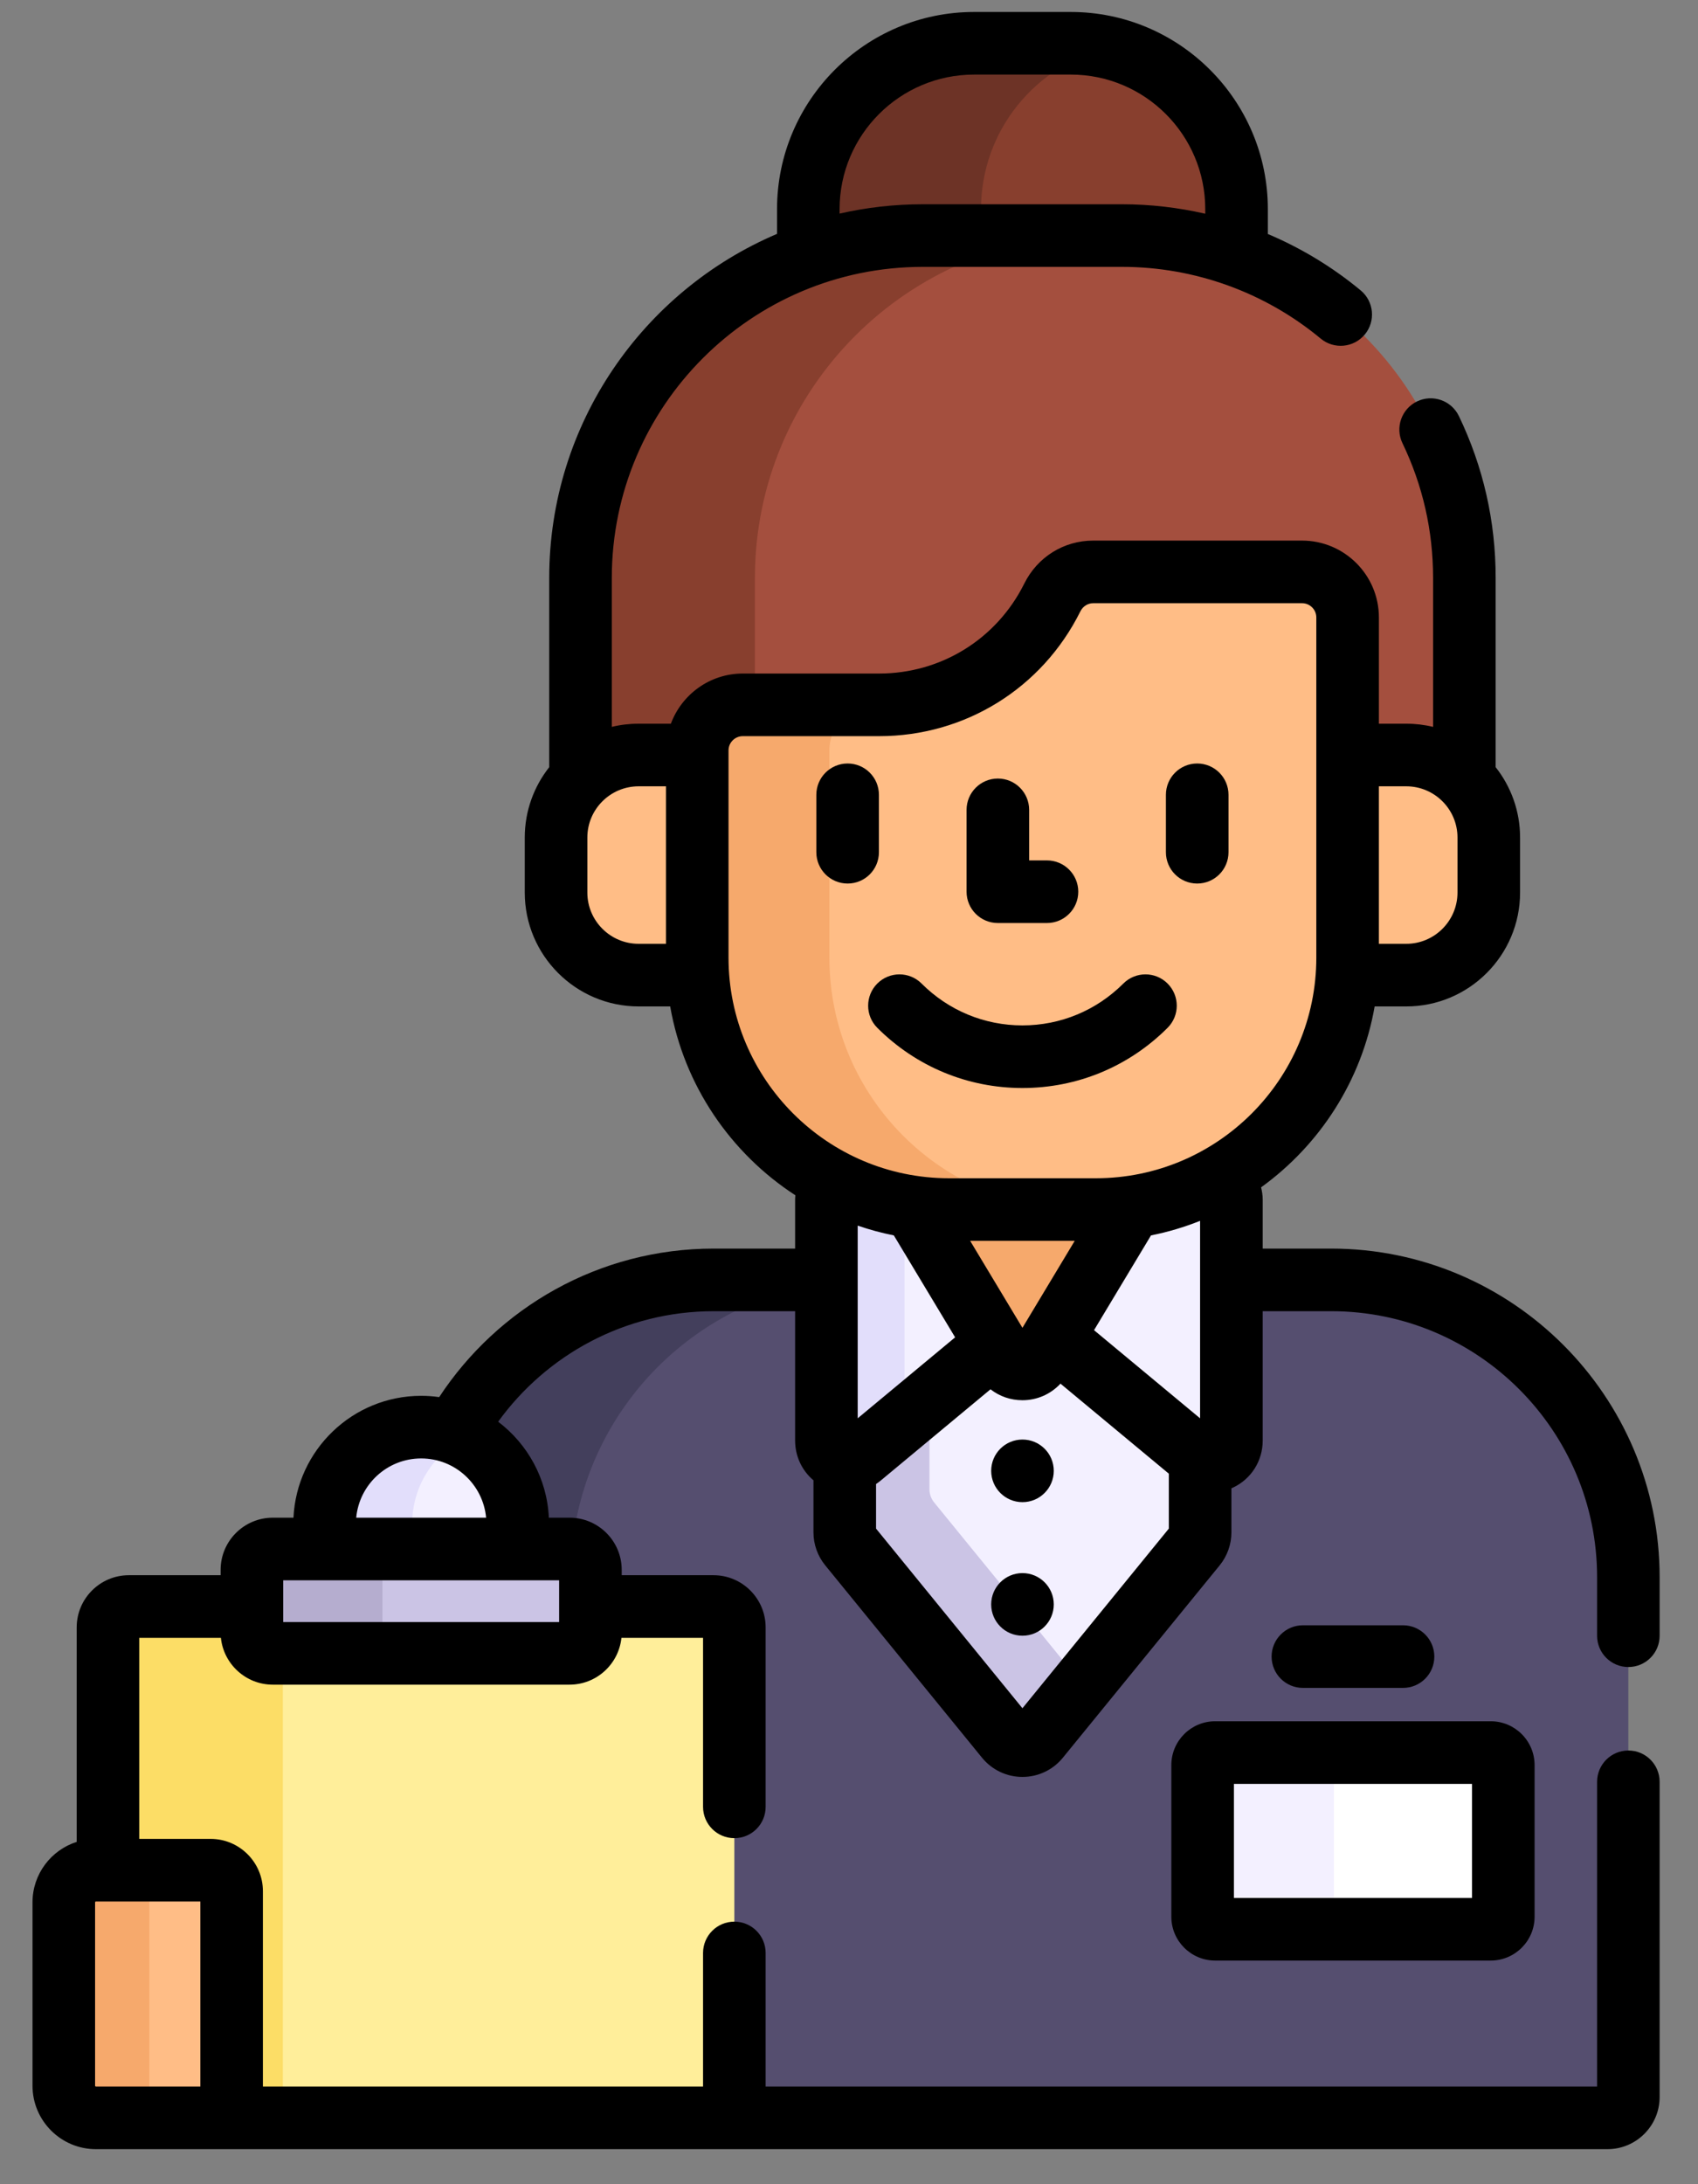 <svg width="42" height="54" viewBox="0 0 42 54" fill="none" xmlns="http://www.w3.org/2000/svg">
<rect x="0" y="0" width="42" height="54" fill="#808080" stroke="none"/>
<path d="M22.822 5.824H27.757C28.749 5.824 29.701 5.996 30.586 6.31V5.17C30.586 2.905 28.75 1.069 26.485 1.069H24.094C21.829 1.069 19.993 2.905 19.993 5.17V6.31C20.878 5.997 21.83 5.824 22.822 5.824Z" fill="#883F2E"/>
<path d="M22.822 5.824H24.266V5.17C24.266 3.229 25.615 1.605 27.426 1.179C27.124 1.108 26.809 1.069 26.485 1.069H24.094C21.829 1.069 19.993 2.905 19.993 5.17V6.31C20.878 5.997 21.83 5.824 22.822 5.824Z" fill="#6D3326"/>
<path d="M15.795 18.666H17.246V18.553C17.246 17.93 17.751 17.426 18.373 17.426H21.745C23.623 17.426 25.247 16.344 26.029 14.77C26.221 14.385 26.611 14.139 27.041 14.139H32.206C32.828 14.139 33.333 14.643 33.333 15.266V18.666H34.783C35.344 18.666 35.851 18.892 36.22 19.257V14.288C36.22 9.614 32.431 5.824 27.756 5.824H22.822C18.148 5.824 14.358 9.614 14.358 14.288V19.258C14.727 18.892 15.235 18.666 15.795 18.666Z" fill="#A44F3E"/>
<path d="M15.795 18.666H17.246V18.553C17.246 17.93 17.75 17.426 18.373 17.426H18.673V14.288C18.673 9.614 22.462 5.824 27.137 5.824H22.822C18.148 5.824 14.358 9.614 14.358 14.288V19.257C14.727 18.892 15.235 18.666 15.795 18.666Z" fill="#883F2E"/>
<path d="M32.927 31.643H30.298V35.774C30.298 36.118 29.983 36.338 29.685 36.281V37.884C29.685 38.003 29.644 38.118 29.569 38.21L25.69 42.967C25.483 43.22 25.096 43.22 24.89 42.967L21.011 38.21C20.936 38.118 20.895 38.003 20.895 37.884V36.281C20.596 36.338 20.281 36.118 20.281 35.774V31.643H17.652C14.851 31.643 12.416 33.21 11.176 35.516C12.064 35.829 12.703 36.677 12.703 37.671V38.399H14.088C14.316 38.399 14.501 38.584 14.501 38.811V39.821H17.648C17.876 39.821 18.061 40.006 18.061 40.234V52.36H39.761C40.046 52.36 40.277 52.129 40.277 51.844V38.993C40.277 34.934 36.986 31.643 32.927 31.643Z" fill="#554E6F"/>
<path d="M17.652 31.642C14.888 31.642 12.482 33.169 11.227 35.423C12.147 35.755 12.806 36.636 12.806 37.671V38.295H14.088C14.108 38.295 14.128 38.299 14.148 38.301C14.46 34.961 17.008 32.27 20.281 31.739V31.642H17.652V31.642Z" fill="#433F5C"/>
<path d="M29.452 36.171L25.618 32.986C25.427 32.828 25.15 32.828 24.959 32.986L21.125 36.171C21.054 36.231 20.974 36.265 20.894 36.281V37.884C20.894 38.003 20.934 38.118 21.01 38.21L24.889 42.967C25.095 43.22 25.482 43.22 25.688 42.967L29.567 38.21C29.642 38.118 29.683 38.003 29.683 37.884V36.281C29.603 36.265 29.523 36.231 29.452 36.171Z" fill="#F3F0FF"/>
<path d="M22.99 36.819V34.622L21.125 36.171C21.054 36.23 20.974 36.265 20.894 36.281V37.884C20.894 38.003 20.934 38.118 21.01 38.21L24.889 42.967C25.095 43.22 25.482 43.22 25.688 42.967L26.771 41.639L23.106 37.145C23.031 37.053 22.99 36.938 22.99 36.819Z" fill="#CBC4E5"/>
<path d="M30.086 29.406L29.876 29.253C29.041 29.669 28.101 29.904 27.105 29.904H23.474C22.478 29.904 21.537 29.669 20.702 29.253L20.492 29.406C20.359 29.503 20.28 29.658 20.28 29.823V35.775C20.28 36.212 20.79 36.451 21.126 36.171L24.959 32.987C25.151 32.828 25.428 32.828 25.619 32.987L29.452 36.171C29.788 36.451 30.298 36.212 30.298 35.775V29.823C30.298 29.658 30.219 29.503 30.086 29.406Z" fill="#F3F0FF"/>
<path d="M20.703 29.253L20.493 29.406C20.36 29.503 20.281 29.658 20.281 29.823V35.775C20.281 36.212 20.791 36.451 21.127 36.171L22.373 35.136V30.463C22.373 30.298 22.451 30.143 22.584 30.046L22.826 29.87C22.069 29.791 21.354 29.577 20.703 29.253Z" fill="#E2DEFB"/>
<path d="M17.247 23.675V18.665H15.796C14.669 18.665 13.755 19.579 13.755 20.706V22.066C13.755 23.194 14.669 24.107 15.796 24.107H17.264C17.254 23.964 17.247 23.821 17.247 23.675Z" fill="#FFBD86"/>
<path d="M34.784 18.665H33.333V23.675C33.333 23.821 33.326 23.964 33.316 24.107H34.784C35.911 24.107 36.825 23.193 36.825 22.066V20.706C36.825 19.579 35.911 18.665 34.784 18.665Z" fill="#FFBD86"/>
<path d="M27.104 29.904H23.474C23.173 29.904 22.878 29.881 22.589 29.84L24.847 33.594C25.047 33.928 25.531 33.928 25.731 33.594L27.989 29.84C27.7 29.881 27.405 29.904 27.104 29.904Z" fill="#F6A96C"/>
<path d="M27.041 14.138C26.611 14.138 26.221 14.385 26.03 14.77C25.247 16.344 23.623 17.426 21.745 17.426H18.373C17.751 17.426 17.246 17.93 17.246 18.552V23.675C17.246 27.115 20.034 29.903 23.474 29.903H27.105C30.544 29.903 33.333 27.115 33.333 23.675V15.265C33.333 14.643 32.828 14.138 32.206 14.138H27.041V14.138Z" fill="#FFBD86"/>
<path d="M20.515 23.676V18.553C20.515 17.93 21.02 17.426 21.642 17.426H18.374C17.752 17.426 17.247 17.931 17.247 18.553V23.676C17.247 27.115 20.035 29.904 23.475 29.904H26.743C23.304 29.904 20.515 27.115 20.515 23.676Z" fill="#F6A96C"/>
<path d="M36.875 47.697H30.057C29.886 47.697 29.747 47.559 29.747 47.388V43.639C29.747 43.468 29.886 43.329 30.057 43.329H36.875C37.046 43.329 37.184 43.468 37.184 43.639V47.388C37.184 47.559 37.046 47.697 36.875 47.697Z" fill="white"/>
<path d="M32.995 47.388V43.639C32.995 43.468 33.134 43.33 33.305 43.33H30.057C29.886 43.33 29.747 43.468 29.747 43.639V47.388C29.747 47.559 29.886 47.698 30.057 47.698H33.305C33.134 47.698 32.995 47.559 32.995 47.388Z" fill="#F3F0FF"/>
<path d="M17.648 39.718H14.604V40.36C14.604 40.645 14.373 40.876 14.088 40.876H6.748C6.463 40.876 6.232 40.645 6.232 40.36V39.718H3.188C2.903 39.718 2.672 39.949 2.672 40.234V52.36H18.164V40.234C18.164 39.949 17.933 39.718 17.648 39.718Z" fill="#FFEE9A"/>
<path d="M6.748 40.876C6.463 40.876 6.232 40.645 6.232 40.36V39.718H3.188C2.903 39.718 2.672 39.949 2.672 40.234V46.237H5.21C5.497 46.237 5.729 46.469 5.729 46.756V52.36H6.996V40.876H6.748Z" fill="#FCDD66"/>
<path d="M12.807 38.296V37.671C12.807 36.352 11.738 35.283 10.419 35.283C9.1 35.283 8.03 36.352 8.03 37.671V38.296H12.807Z" fill="#F3F0FF"/>
<path d="M10.196 38.296V37.671C10.196 36.742 10.727 35.938 11.501 35.543C11.176 35.377 10.809 35.283 10.419 35.283C9.1 35.283 8.03 36.352 8.03 37.671V38.296H10.196Z" fill="#E2DEFB"/>
<path d="M14.088 40.876H6.747C6.463 40.876 6.231 40.645 6.231 40.36V38.812C6.231 38.527 6.463 38.296 6.747 38.296H14.088C14.373 38.296 14.604 38.527 14.604 38.812V40.36C14.604 40.645 14.373 40.876 14.088 40.876Z" fill="#CBC4E5"/>
<path d="M9.459 40.36V38.812C9.459 38.527 9.69 38.296 9.975 38.296H6.747C6.463 38.296 6.231 38.527 6.231 38.812V40.36C6.231 40.645 6.463 40.876 6.747 40.876H9.975C9.69 40.876 9.459 40.645 9.459 40.36Z" fill="#B5ADCF"/>
<path d="M5.729 52.36H2.373C1.934 52.36 1.578 52.004 1.578 51.565V47.032C1.578 46.593 1.934 46.237 2.373 46.237H5.21C5.497 46.237 5.729 46.469 5.729 46.756V52.36Z" fill="#FFBD86"/>
<path d="M3.694 51.565V47.032C3.694 46.593 4.05 46.237 4.489 46.237H2.373C1.934 46.237 1.578 46.593 1.578 47.032V51.565C1.578 52.004 1.934 52.36 2.373 52.36H4.489C4.05 52.36 3.694 52.004 3.694 51.565Z" fill="#F6A96C"/>
<path d="M21.74 21.07V19.65C21.74 19.222 21.394 18.876 20.966 18.876C20.539 18.876 20.192 19.222 20.192 19.65V21.07C20.192 21.498 20.539 21.844 20.966 21.844C21.394 21.844 21.74 21.498 21.74 21.07Z" fill="black"/>
<path d="M29.613 18.876C29.185 18.876 28.839 19.222 28.839 19.65V21.07C28.839 21.498 29.185 21.844 29.613 21.844C30.04 21.844 30.387 21.498 30.387 21.07V19.65C30.387 19.222 30.04 18.876 29.613 18.876Z" fill="black"/>
<path d="M27.786 24.316C27.118 24.983 26.232 25.351 25.29 25.351C24.348 25.351 23.462 24.983 22.795 24.316C22.493 24.014 22.003 24.014 21.7 24.316C21.398 24.619 21.398 25.109 21.7 25.411C22.66 26.37 23.935 26.899 25.29 26.899C26.646 26.899 27.921 26.37 28.88 25.411C29.183 25.109 29.183 24.619 28.88 24.316C28.578 24.014 28.088 24.014 27.786 24.316Z" fill="black"/>
<path d="M24.682 22.82H25.896C26.324 22.82 26.671 22.474 26.671 22.046C26.671 21.619 26.324 21.272 25.896 21.272H25.456V20.023C25.456 19.595 25.11 19.248 24.682 19.248C24.255 19.248 23.908 19.595 23.908 20.023V22.046C23.908 22.474 24.255 22.82 24.682 22.82Z" fill="black"/>
<path d="M25.291 37.138C25.718 37.138 26.065 36.791 26.065 36.364C26.065 35.936 25.718 35.59 25.291 35.59C24.863 35.59 24.517 35.936 24.517 36.364C24.517 36.791 24.863 37.138 25.291 37.138Z" fill="black"/>
<path d="M25.291 40.44C25.718 40.44 26.065 40.094 26.065 39.666C26.065 39.239 25.718 38.892 25.291 38.892C24.863 38.892 24.517 39.239 24.517 39.666C24.517 40.094 24.863 40.44 25.291 40.44Z" fill="black"/>
<path d="M28.973 43.639V47.388C28.973 47.985 29.459 48.471 30.056 48.471H36.874C37.472 48.471 37.958 47.985 37.958 47.388V43.639C37.958 43.041 37.472 42.555 36.874 42.555H30.056C29.459 42.555 28.973 43.041 28.973 43.639ZM30.521 44.103H36.41V46.923H30.521V44.103Z" fill="black"/>
<path d="M34.704 41.73C35.132 41.73 35.478 41.384 35.478 40.956C35.478 40.529 35.132 40.182 34.704 40.182H32.227C31.8 40.182 31.453 40.529 31.453 40.956C31.453 41.384 31.8 41.73 32.227 41.73H34.704Z" fill="black"/>
<path d="M40.278 41.214C40.705 41.214 41.051 40.868 41.051 40.44V38.993C41.051 34.514 37.407 30.869 32.927 30.869H31.233V29.663C31.233 29.558 31.218 29.455 31.193 29.355C32.646 28.306 33.682 26.715 34.002 24.882H34.784C36.336 24.882 37.599 23.619 37.599 22.066V20.707C37.599 20.05 37.373 19.446 36.995 18.967V14.288C36.995 12.886 36.688 11.539 36.085 10.285C35.899 9.9 35.436 9.739 35.051 9.924C34.666 10.109 34.504 10.572 34.69 10.957C35.192 12 35.447 13.121 35.447 14.288V17.971C35.234 17.919 35.012 17.892 34.784 17.892H34.107V15.265C34.107 14.217 33.254 13.365 32.206 13.365H27.041C26.315 13.365 25.662 13.771 25.337 14.425C24.654 15.799 23.278 16.652 21.746 16.652H18.373C17.558 16.652 16.863 17.169 16.594 17.892H15.796C15.567 17.892 15.345 17.919 15.133 17.971V14.288C15.133 10.048 18.582 6.598 22.823 6.598H27.757C29.548 6.598 31.292 7.228 32.667 8.371C32.996 8.644 33.484 8.599 33.758 8.27C34.031 7.941 33.986 7.453 33.657 7.18C32.96 6.602 32.185 6.134 31.36 5.785V5.17C31.36 2.483 29.173 0.296 26.485 0.296H24.094C21.406 0.296 19.22 2.483 19.22 5.171V5.782C15.911 7.189 13.585 10.472 13.585 14.288V18.967C13.207 19.446 12.98 20.05 12.98 20.707V22.066C12.98 23.619 14.243 24.882 15.796 24.882H16.577C16.918 26.834 18.071 28.511 19.673 29.551C19.67 29.588 19.667 29.625 19.667 29.663V30.869H17.653C14.816 30.869 12.316 32.331 10.863 34.541C10.718 34.52 10.569 34.509 10.418 34.509C8.724 34.509 7.338 35.847 7.259 37.522H6.747C6.036 37.522 5.457 38.1 5.457 38.812V38.944H3.187C2.476 38.944 1.897 39.522 1.897 40.234V45.537C1.264 45.739 0.804 46.332 0.804 47.032V51.565C0.804 52.43 1.507 53.134 2.373 53.134H39.761C40.473 53.134 41.051 52.555 41.051 51.844V44.052C41.051 43.625 40.705 43.278 40.278 43.278C39.85 43.278 39.504 43.625 39.504 44.052V51.586H18.938V48.283C18.938 47.856 18.592 47.509 18.164 47.509C17.736 47.509 17.39 47.856 17.39 48.283V51.586H6.503V46.756C6.503 46.043 5.923 45.463 5.21 45.463H3.445V40.492H5.464C5.531 41.141 6.081 41.65 6.747 41.65H14.088C14.755 41.65 15.305 41.141 15.371 40.492H17.39V44.671C17.39 45.099 17.737 45.445 18.164 45.445C18.592 45.445 18.938 45.099 18.938 44.671V40.234C18.938 39.523 18.36 38.944 17.648 38.944H15.378V38.812C15.378 38.1 14.8 37.522 14.088 37.522H13.576C13.531 36.554 13.048 35.699 12.322 35.149C13.518 33.496 15.461 32.417 17.653 32.417H19.667V35.614C19.667 36.003 19.836 36.357 20.121 36.598V37.884C20.121 38.181 20.224 38.47 20.412 38.7L24.29 43.456C24.537 43.758 24.901 43.931 25.29 43.931C25.68 43.931 26.044 43.758 26.29 43.456L30.169 38.7C30.356 38.47 30.459 38.181 30.459 37.884V36.795C30.47 36.791 30.48 36.787 30.491 36.782C30.949 36.568 31.233 36.12 31.233 35.614V32.417H32.928C36.554 32.417 39.504 35.367 39.504 38.993V40.44C39.504 40.868 39.85 41.214 40.278 41.214ZM34.107 19.44H34.784C35.483 19.44 36.051 20.008 36.051 20.707V22.066C36.051 22.765 35.483 23.334 34.784 23.334H34.107V19.44ZM20.767 5.171C20.767 3.336 22.26 1.844 24.094 1.844H26.485C28.32 1.844 29.812 3.336 29.812 5.171V5.284C29.142 5.131 28.452 5.05 27.757 5.05H22.823C22.117 5.05 21.429 5.13 20.767 5.281V5.171H20.767ZM16.473 23.334H15.796C15.097 23.334 14.528 22.765 14.528 22.066V20.707C14.528 20.008 15.097 19.44 15.796 19.44H16.473V23.334ZM4.955 47.011V51.586H2.373C2.361 51.586 2.352 51.576 2.352 51.565V47.032C2.352 47.02 2.361 47.011 2.373 47.011H4.955ZM10.418 36.057C11.257 36.057 11.948 36.701 12.024 37.522H8.811C8.887 36.701 9.578 36.057 10.418 36.057ZM13.83 39.07V40.102H7.005V39.07H13.83ZM28.911 37.792L25.29 42.233L21.669 37.792V36.69C21.707 36.664 21.745 36.637 21.781 36.607L24.5 34.348C24.722 34.521 24.996 34.618 25.29 34.618H25.29C25.654 34.618 25.99 34.467 26.231 34.208L28.911 36.434V37.792ZM21.215 35.065V30.301C21.505 30.401 21.804 30.482 22.109 30.543L23.625 33.063L21.215 35.065ZM23.997 30.678H26.583L25.29 32.828L23.997 30.678ZM29.684 35.065L27.061 32.886L28.47 30.543C28.89 30.46 29.295 30.338 29.684 30.183V35.065ZM27.105 29.13H23.474C20.467 29.13 18.02 26.683 18.02 23.676V18.553C18.02 18.358 18.179 18.2 18.373 18.2H21.746C23.869 18.2 25.776 17.018 26.723 15.115C26.785 14.99 26.907 14.913 27.041 14.913H32.206C32.401 14.913 32.559 15.071 32.559 15.266V23.676C32.559 26.683 30.113 29.13 27.105 29.13Z" fill="black"/>
</svg>
